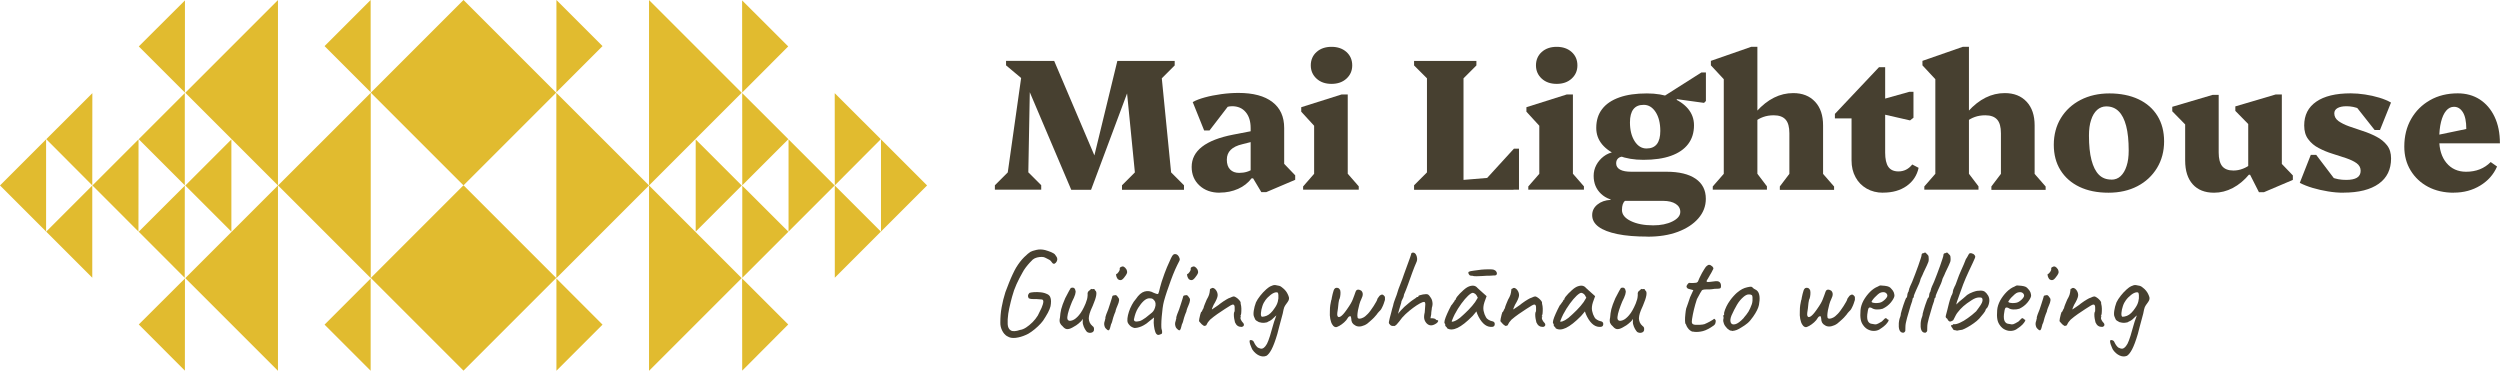 <?xml version="1.0" encoding="UTF-8"?>
<svg id="Layer_1" data-name="Layer 1" xmlns="http://www.w3.org/2000/svg" viewBox="0 0 306.42 45.45">
  <defs>
    <style>
      .cls-1 {
        fill: #e1bb2f;
      }

      .cls-2 {
        fill: #474030;
      }
    </style>
  </defs>
  <g>
    <g>
      <path class="cls-2" d="M121.94,23.26v-.55l1.58-1.58,1.74-12.29.02.82-1.97-1.65v-.55h2.98l-.25,13.66,1.58,1.58v.55h-5.68ZM131.3,23.26l-6.71-15.79h4.62l5.29,12.43h-.57l3.02-12.43h2.68l-5.9,15.79h-2.43ZM137.52,23.26v-.55l1.58-1.58-1.35-13.66h6.23v.55l-1.58,1.58,1.14,11.53,1.58,1.58v.55h-7.6Z"/>
      <path class="cls-2" d="M149.49,23.62c-1.01,0-1.83-.29-2.47-.88-.64-.59-.96-1.35-.96-2.28,0-1.98,1.7-3.3,5.1-3.96l2.59-.5v1.3l-1.46.37c-.66.15-1.14.39-1.45.7-.31.31-.47.71-.47,1.2,0,.52.13.92.4,1.2.27.28.64.42,1.11.42.69,0,1.27-.18,1.76-.53v1.19h-.23c-.43.56-.98,1-1.66,1.3-.68.3-1.43.46-2.25.46ZM154.6,23.55l-1.01-1.69h-.3v-6.16c0-.82-.2-1.48-.61-1.96-.4-.48-.96-.72-1.66-.72-.41,0-.8.11-1.16.32-.36.21-.64.51-.86.89v-2.29h2.36l-3.11,4.05h-.66l-1.4-3.48c.37-.21.86-.4,1.48-.57.62-.17,1.29-.3,2.01-.4.72-.1,1.43-.15,2.12-.15,1.8,0,3.19.37,4.15,1.11.97.74,1.45,1.8,1.45,3.19v5.15l-.98-1.78,2.33,2.43v.55l-3.55,1.51h-.62Z"/>
      <path class="cls-2" d="M159.72,23.26v-.41l1.72-1.97-.37.64v-6.82l.98,1.78-2.56-2.79v-.55l4.94-1.56h.76v9.93l-.37-.64,1.72,1.97v.41h-6.82ZM163.2,10.28c-.75,0-1.36-.21-1.83-.64-.47-.43-.71-.97-.71-1.63s.24-1.22.71-1.64c.47-.42,1.08-.63,1.83-.63s1.36.21,1.83.63c.47.42.71.97.71,1.64s-.24,1.2-.71,1.63c-.47.43-1.08.64-1.83.64Z"/>
      <path class="cls-2" d="M173.32,23.26v-.55l1.58-1.58v-11.53l-1.58-1.58v-.55h7.64v.55l-1.58,1.58v13.66h-6.07ZM178.05,23.26v-1.1l7.46-.62v1.72h-7.46ZM181.94,23.26v-1.08l3.62-3.96h.62v5.03h-4.23Z"/>
      <path class="cls-2" d="M187.32,23.26v-.41l1.72-1.97-.37.64v-6.82l.98,1.78-2.56-2.79v-.55l4.94-1.56h.76v9.93l-.37-.64,1.72,1.97v.41h-6.82ZM190.8,10.28c-.75,0-1.36-.21-1.83-.64-.47-.43-.71-.97-.71-1.63s.24-1.22.71-1.64c.47-.42,1.08-.63,1.83-.63s1.36.21,1.83.63c.47.42.71.97.71,1.64s-.24,1.2-.71,1.63c-.47.43-1.08.64-1.83.64Z"/>
      <path class="cls-2" d="M201.95,29c-1.46,0-2.7-.1-3.71-.31-1.01-.21-1.77-.5-2.3-.89-.53-.39-.79-.87-.79-1.43,0-.52.21-.95.64-1.3.43-.35.97-.54,1.62-.57v-.89h1.76v1.01c-.24.2-.37.57-.37,1.12s.36,1,1.08,1.35c.72.35,1.63.53,2.75.53.93,0,1.72-.16,2.36-.48s.96-.71.96-1.17c0-.41-.19-.74-.56-.98-.37-.24-.89-.37-1.55-.37h-5.24c-.96,0-1.75-.29-2.36-.86-.61-.57-.91-1.31-.91-2.21,0-.47.11-.92.33-1.33.22-.41.52-.76.9-1.05.38-.29.81-.47,1.28-.55l1.14.57c-.27,0-.49.07-.65.22-.16.15-.24.35-.24.61,0,.34.16.59.48.77.32.18.79.26,1.4.26h4.3c1.54,0,2.73.29,3.56.86.83.57,1.25,1.39,1.25,2.46,0,.9-.31,1.7-.92,2.4-.61.7-1.45,1.25-2.52,1.65-1.07.4-2.3.59-3.71.59ZM201.42,19.59c-1.13,0-2.13-.17-3-.5-.87-.34-1.55-.8-2.04-1.38-.49-.59-.73-1.26-.73-2.03,0-.92.24-1.69.72-2.31.48-.63,1.18-1.1,2.11-1.43.92-.33,2.05-.49,3.38-.49,1.13,0,2.13.17,3,.5.87.34,1.55.8,2.04,1.38.49.59.73,1.26.73,2.03,0,.9-.24,1.67-.72,2.3-.48.63-1.18,1.11-2.11,1.44-.92.33-2.05.49-3.38.49ZM201.81,18.2c.56,0,.99-.18,1.27-.54.28-.36.42-.9.42-1.61,0-.95-.19-1.72-.57-2.31-.38-.59-.87-.89-1.46-.89s-.99.18-1.27.54c-.28.36-.42.9-.42,1.61,0,.93.19,1.7.57,2.3.38.6.87.9,1.46.9ZM202.84,12.5l5.7-3.62h.55v3.5l-.23.23-3.34-.46v.34h-2.68Z"/>
      <path class="cls-2" d="M209.93,23.26v-.41l1.72-1.97-.37.64v-12.66l.98,1.9-2.56-2.75v-.55l4.94-1.72h.76v15.77l-.34-.66,1.51,1.99v.41h-6.64ZM218.15,23.26v-.41l1.51-1.99-.34.66v-5.19c0-.76-.15-1.32-.46-1.67-.31-.35-.79-.53-1.46-.53-.47,0-.9.07-1.29.21-.39.14-.74.34-1.04.59v-1.28h.23c1.36-1.5,2.85-2.24,4.49-2.24,1.13,0,2.02.35,2.68,1.06.66.71.98,1.67.98,2.9v6.16l-.37-.64,1.72,1.97v.41h-6.64Z"/>
      <path class="cls-2" d="M230.8,23.62c-.75,0-1.42-.17-2-.5-.59-.34-1.05-.8-1.37-1.4-.33-.6-.49-1.28-.49-2.06v-6.93l.98,1.78h-3.02v-.55l5.4-5.72h.76v10.46c0,.79.13,1.38.39,1.75.26.37.67.56,1.24.56.67,0,1.24-.28,1.69-.85l.78.41c-.2.93-.69,1.67-1.46,2.22-.78.55-1.74.82-2.88.82ZM234.12,14.76l-4.51-1.03v-1.24l4.42-1.24h.5v3.18l-.41.32Z"/>
      <path class="cls-2" d="M235.86,23.26v-.41l1.72-1.97-.37.64v-12.66l.98,1.9-2.56-2.75v-.55l4.94-1.72h.76v15.77l-.34-.66,1.51,1.99v.41h-6.64ZM244.08,23.26v-.41l1.51-1.99-.34.66v-5.19c0-.76-.15-1.32-.46-1.67-.31-.35-.79-.53-1.46-.53-.47,0-.9.07-1.29.21-.39.14-.74.34-1.04.59v-1.28h.23c1.36-1.5,2.85-2.24,4.49-2.24,1.13,0,2.02.35,2.68,1.06.66.71.98,1.67.98,2.9v6.16l-.37-.64,1.72,1.97v.41h-6.64Z"/>
      <path class="cls-2" d="M258.43,23.62c-1.37,0-2.56-.24-3.56-.72-1-.48-1.77-1.16-2.32-2.04-.55-.88-.82-1.92-.82-3.12s.29-2.33.87-3.27c.58-.95,1.39-1.69,2.41-2.22,1.03-.53,2.21-.8,3.54-.8s2.56.24,3.57.72,1.78,1.16,2.32,2.04c.54.88.81,1.92.81,3.12s-.29,2.31-.87,3.26c-.58.95-1.38,1.7-2.4,2.23-1.02.53-2.2.8-3.55.8ZM258.79,22.02c.44,0,.82-.14,1.13-.43.31-.29.56-.7.73-1.24.18-.53.26-1.17.26-1.9,0-1.2-.1-2.21-.31-3.01-.21-.8-.51-1.4-.92-1.8-.4-.4-.91-.6-1.52-.6-.43,0-.8.15-1.12.43-.32.29-.57.7-.74,1.24-.18.53-.26,1.17-.26,1.9,0,1.21.1,2.21.31,3.01.21.8.51,1.4.91,1.8.4.4.91.59,1.52.59Z"/>
      <path class="cls-2" d="M271.38,23.62c-1.13,0-2-.34-2.62-1.03-.62-.69-.93-1.66-.93-2.93v-5.63l.98,2.22-2.56-2.61v-.55l4.94-1.46h.75v7.07c0,.76.15,1.32.43,1.67.29.35.75.53,1.37.53.4,0,.78-.07,1.16-.22.37-.14.71-.34,1-.58v1.28h-.23c-.6.72-1.26,1.27-2,1.66-.74.39-1.51.58-2.3.58ZM276.87,23.55l-1.08-2.13h-.23v-7.44l.98,2.22-2.56-2.61v-.55l4.94-1.46h.76v9.27l-.98-1.78,2.33,2.43v.55l-3.55,1.51h-.62Z"/>
      <path class="cls-2" d="M287.24,23.62c-.61,0-1.24-.05-1.9-.16-.66-.11-1.29-.25-1.89-.43-.6-.18-1.13-.39-1.57-.62l1.35-3.43h.66l3.11,4.1h-2.36v-2.29c.21.38.58.69,1.11.92s1.13.34,1.82.34c.58,0,1.02-.09,1.32-.27s.45-.47.45-.85-.17-.69-.5-.93-.77-.44-1.29-.62c-.53-.18-1.08-.35-1.67-.54-.59-.18-1.14-.41-1.67-.69-.53-.27-.96-.63-1.29-1.08-.34-.44-.5-1.01-.5-1.69,0-1.27.49-2.24,1.48-2.92.98-.68,2.39-1.02,4.22-1.02.56,0,1.15.05,1.75.14.6.09,1.19.22,1.75.39.56.17,1.04.37,1.44.6l-1.35,3.36h-.66l-3.11-3.94h2.36v2.29c-.21-.4-.58-.71-1.09-.93-.51-.22-1.05-.33-1.61-.33-.47,0-.84.08-1.1.23-.26.15-.39.37-.39.64,0,.38.17.69.5.94.34.24.77.46,1.3.65.53.19,1.09.38,1.68.57.59.19,1.15.42,1.68.7.53.27.97.63,1.3,1.05.34.43.5.97.5,1.62,0,1.34-.5,2.38-1.51,3.1s-2.45,1.09-4.33,1.09Z"/>
      <path class="cls-2" d="M300.76,23.62c-1.19,0-2.24-.24-3.15-.72-.91-.48-1.62-1.15-2.14-2-.52-.85-.78-1.83-.78-2.93,0-1.28.28-2.41.84-3.39.56-.98,1.33-1.74,2.31-2.3.98-.56,2.12-.84,3.4-.84,1.02,0,1.92.25,2.69.74.77.5,1.38,1.2,1.82,2.12.44.92.66,2.01.66,3.27h-8.74v-.8l4.62-.96c0-.92-.14-1.6-.42-2.05-.28-.45-.64-.67-1.09-.67-.37,0-.69.16-.96.48-.27.32-.48.78-.63,1.38-.15.6-.22,1.32-.22,2.14,0,1.21.3,2.17.89,2.88s1.4,1.08,2.4,1.08c1.24,0,2.24-.4,3.02-1.19l.78.55c-.43.98-1.11,1.75-2.06,2.33-.95.58-2.03.87-3.25.87Z"/>
    </g>
    <g>
      <path class="cls-2" d="M123.45,41.22c-.27-.17-.48-.41-.63-.73-.15-.31-.22-.63-.21-.95,0-.62.04-1.25.16-1.88.11-.63.27-1.25.46-1.85.13-.36.27-.73.43-1.12.15-.38.31-.75.47-1.09.16-.34.3-.61.42-.81.31-.51.64-.93.98-1.27.34-.33.6-.55.77-.65.14-.08.38-.16.73-.24.34-.08.7-.07,1.07.02.26.07.5.16.73.25.23.1.37.19.44.25.08.12.15.22.22.31.06.08.1.19.1.31,0,.08-.02.18-.08.29s-.14.2-.24.25c-.09.05-.19.02-.28-.07-.13-.2-.26-.34-.4-.41-.14-.07-.29-.15-.45-.23-.11-.07-.26-.11-.45-.11-.19,0-.38.02-.58.07-.2.05-.37.13-.52.25-.1.09-.23.22-.39.4-.16.17-.32.37-.48.58s-.29.41-.39.61c-.27.47-.51.94-.73,1.42s-.4.99-.55,1.55c-.04.14-.09.34-.16.61-.06.27-.13.54-.19.81-.06.27-.1.49-.12.66-.07.49-.09.92-.07,1.29.02.37.15.62.38.76.23.14.61.12,1.14-.06.23-.03.48-.13.74-.3.26-.17.52-.38.78-.64.25-.25.47-.53.65-.82.17-.32.32-.63.46-.94.13-.31.21-.56.22-.76,0-.2-.08-.29-.28-.28-.37-.04-.67-.05-.9-.04s-.43-.02-.61-.1c-.07-.11-.1-.22-.09-.33s.07-.22.18-.33c.11-.04.3-.07.55-.09.26-.02.54-.01.84.02s.56.11.79.22c.17.08.29.2.36.35.07.16.1.33.1.53s-.02.4-.06.61c-.05.22-.16.48-.32.79-.17.3-.36.63-.59.97-.15.21-.36.44-.62.69-.26.25-.53.47-.81.67s-.51.33-.7.4c-.4.18-.81.3-1.23.35-.42.05-.76-.01-1.03-.2Z"/>
      <path class="cls-2" d="M133.27,40.73c-.1-.1-.2-.24-.3-.41s-.18-.38-.24-.61c-.02-.08-.03-.19-.02-.33,0-.14,0-.24,0-.3-.03.07-.08.14-.14.22s-.13.14-.19.19c-.04.04-.13.12-.27.23-.14.12-.28.21-.42.28-.33.21-.6.33-.82.34-.21.02-.42-.09-.61-.33-.16-.13-.27-.27-.34-.43-.06-.16-.07-.38,0-.66.02-.35.07-.69.15-1.03.08-.33.25-.78.49-1.34.21-.41.37-.71.48-.91.11-.19.18-.31.21-.35.15-.05.27-.05.37,0,.1.06.16.15.18.29.06.1.05.27-.02.51-.07.24-.2.53-.38.88-.14.34-.27.68-.38,1.02-.11.34-.18.63-.2.87-.02.24.04.39.18.43.09.05.25.04.47-.04.23-.08.48-.28.76-.6.28-.32.56-.8.83-1.45.08-.2.14-.38.18-.53.04-.15.06-.33.07-.52-.02-.12-.01-.23.02-.32.03-.09.11-.18.23-.25.04-.05.09-.1.16-.14.07-.05.11-.04.13,0l.24-.02s.07.01.08.07c.01.06.05.1.1.14.11.09.14.28.09.58-.05.3-.19.72-.42,1.26-.19.41-.32.72-.38.93s-.1.41-.11.61c0,.18.04.35.11.51s.18.3.33.43c.11.07.17.15.19.24.01.09.02.19,0,.31-.02.09-.08.16-.17.22-.1.05-.2.08-.32.08s-.23-.04-.33-.1Z"/>
      <path class="cls-2" d="M135.55,40.28c-.08-.08-.14-.18-.17-.3-.04-.12-.05-.24-.04-.36.01-.12.04-.22.08-.3,0-.08.01-.14.04-.19s.03-.09.02-.13c0-.04,0-.11.03-.21.03-.1.06-.19.09-.28.07-.16.14-.35.23-.58.08-.22.15-.45.22-.67.07-.22.13-.41.18-.57.05-.16.08-.26.09-.3,0-.12.08-.18.24-.19.12-.04.21-.04.27,0,.06.04.14.13.24.29.08.08.11.2.09.36-.02.16-.08.36-.19.6-.04.08-.09.19-.14.34-.06.15-.09.28-.11.4-.04.08-.09.19-.14.34-.06.14-.1.28-.14.41-.02.05-.04.12-.06.22-.02.1-.05.19-.08.3-.03.1-.07.2-.12.28-.09.41-.17.65-.25.72-.07.07-.2.01-.37-.18ZM137,34.2s-.09-.12-.13-.22-.06-.18-.07-.27c-.01-.08,0-.13.03-.13.08,0,.17-.09.28-.25.11-.16.16-.3.13-.42,0-.04.01-.08.04-.11s.06-.06.11-.07c.12-.08.24-.09.35-.04.11.06.22.16.32.32.09.19.11.35.07.47s-.15.3-.33.52c-.15.2-.29.31-.41.33-.13.02-.26-.02-.4-.13Z"/>
      <path class="cls-2" d="M142.12,41.04c-.13.03-.24.01-.32-.05s-.15-.16-.19-.28c-.08-.23-.14-.48-.17-.76-.04-.27-.04-.52-.02-.73l.03-.31-.58.46c-.34.3-.67.51-.98.64-.32.13-.59.19-.83.19-.11-.02-.22-.06-.33-.12-.11-.06-.21-.13-.29-.23-.08-.09-.15-.18-.2-.28-.06-.14-.08-.33-.05-.57.03-.24.08-.5.18-.79.09-.28.21-.56.36-.84.14-.27.31-.52.5-.73.33-.5.68-.8,1.06-.91.38-.11.75-.05,1.12.16.26.11.42.16.49.15.06,0,.12-.12.17-.34.04-.16.08-.32.12-.49.04-.17.11-.39.19-.67.25-.76.47-1.35.65-1.78s.35-.8.5-1.12c.11-.23.2-.37.28-.43.08-.05.15-.08.23-.07.11,0,.21.04.3.12.09.08.16.19.21.33.04.09.06.17.05.23,0,.07-.04.15-.1.26-.13.24-.28.56-.46.95-.17.39-.35.83-.52,1.3-.17.47-.34.93-.49,1.39s-.28.86-.37,1.21c-.06.22-.11.5-.16.84-.04.34-.08.69-.11,1.04-.03.35-.05.67-.05.94,0,.28,0,.45.02.53.06.2.09.35.08.45,0,.1-.03.17-.08.2s-.13.06-.24.07ZM139.58,39.38c.14-.03.28-.08.41-.16.13-.08.28-.17.43-.28.3-.23.56-.44.78-.63.22-.19.36-.48.43-.87.02-.19,0-.34-.05-.46-.06-.11-.14-.22-.26-.32-.12-.08-.28-.11-.49-.1-.2.02-.42.12-.64.32-.24.22-.47.51-.7.88-.23.37-.39.82-.5,1.36-.02.1.01.18.09.24s.24.07.49.01Z"/>
      <path class="cls-2" d="M144.24,40.28c-.08-.08-.14-.18-.17-.3-.04-.12-.05-.24-.04-.36.01-.12.04-.22.08-.3,0-.08.01-.14.04-.19s.03-.09.02-.13c0-.04,0-.11.03-.21.03-.1.06-.19.09-.28.07-.16.14-.35.23-.58.08-.22.15-.45.22-.67.07-.22.13-.41.18-.57.05-.16.08-.26.09-.3,0-.12.08-.18.24-.19.12-.04.21-.04.27,0,.06.04.14.13.24.29.08.08.11.2.09.36-.02.16-.08.36-.19.6-.04.08-.09.19-.14.34-.06.15-.09.28-.11.4-.04.08-.09.19-.14.34-.06.14-.1.28-.14.41-.02.05-.04.12-.06.22-.02.1-.05.19-.08.3-.03.1-.07.2-.12.28-.09.41-.17.65-.25.72-.07.07-.2.01-.37-.18ZM145.7,34.2s-.09-.12-.13-.22-.06-.18-.07-.27c-.01-.08,0-.13.03-.13.08,0,.17-.09.28-.25.11-.16.16-.3.13-.42,0-.04.01-.08.04-.11s.06-.06.11-.07c.12-.08.24-.09.35-.04.11.06.22.16.32.32.09.19.11.35.07.47s-.15.3-.33.52c-.15.2-.29.31-.41.33-.13.02-.26-.02-.4-.13Z"/>
      <path class="cls-2" d="M152.19,40.07c-.2,0-.36-.04-.49-.13-.13-.08-.24-.23-.33-.43-.04-.14-.07-.3-.1-.47-.03-.17-.04-.34-.04-.49s.02-.26.05-.31c.04-.04.06-.11.05-.22,0-.1,0-.22,0-.34,0-.2-.06-.31-.14-.34s-.21,0-.37.1c-.18.11-.42.26-.7.44-.29.19-.59.39-.91.61s-.61.45-.89.69c-.22.24-.35.42-.4.55-.04.13-.11.19-.19.19-.08.04-.15.04-.2,0-.06-.03-.13-.09-.23-.17-.07-.08-.14-.16-.21-.23-.07-.07-.11-.13-.13-.17,0-.05.01-.15.04-.31.03-.16.07-.32.11-.48.05-.16.08-.26.1-.31.05,0,.09-.05.13-.15s.09-.21.17-.33c.02-.12.07-.28.16-.49.08-.2.16-.39.23-.55.14-.24.24-.44.29-.6.05-.16.09-.36.11-.6-.01-.04,0-.08.03-.11.03-.03.06-.05.11-.05.08-.08.17-.1.28-.07.11.04.21.11.3.23.18.24.25.49.22.74-.04.25-.2.62-.49,1.09-.07.16-.12.28-.16.37s-.05.15-.05.2c.21-.14.38-.26.52-.35s.24-.17.32-.22c.05-.05.16-.14.35-.27.18-.13.37-.26.58-.38.2-.12.36-.2.46-.22.08-.04.16-.08.25-.11s.16-.05.19-.05c.08,0,.18.04.31.13.13.08.24.18.35.3.11.12.17.21.19.29,0,.04,0,.08,0,.12s.01.08.02.12c.04.13.06.3.07.52,0,.22,0,.42-.02.6-.02.18-.06.28-.11.31,0,.05.04.07.08.07v.07c-.05,0-.07.04-.06.13,0,.08.04.18.1.28.05.1.11.18.17.24.12.12.17.23.15.34-.02.11-.11.18-.27.22Z"/>
      <path class="cls-2" d="M155.2,43.62c-.28.11-.57.09-.88-.05-.3-.14-.57-.37-.79-.68-.04-.06-.09-.15-.14-.28s-.11-.25-.15-.38c-.04-.13-.07-.24-.08-.34,0-.1,0-.16.03-.18.03-.03.08-.04.15-.03.07,0,.14.04.2.07s.11.09.13.15c.03.07.08.16.14.27s.14.21.22.3c.08.09.14.14.18.15.19.09.33.13.42.12.09-.01.17-.04.24-.09.17-.13.31-.3.42-.51.11-.21.23-.53.37-.97.11-.37.22-.76.34-1.18.11-.41.22-.74.31-.97.03-.12.07-.22.11-.31.05-.08.09-.15.13-.19h.09c-.22.14-.41.3-.58.48-.17.18-.38.33-.64.43-.06.07-.21.11-.44.13s-.46-.01-.68-.08c-.14-.08-.24-.14-.31-.18-.06-.04-.11-.09-.15-.16-.04-.07-.08-.18-.14-.33-.07-.15-.08-.39-.03-.73.05-.34.14-.68.27-1.02.12-.25.29-.52.52-.81.23-.29.47-.55.74-.79.26-.23.49-.38.7-.44.08-.04.17-.07.26-.08.09-.01.23,0,.41.05.17.02.3.06.39.11.09.05.23.17.43.34.13.13.24.26.32.39.08.13.15.27.2.4.07.15.1.29.08.41s-.07.25-.17.38c-.09.13-.18.26-.28.39-.1.13-.17.31-.22.54-.05.3-.13.64-.24,1.01-.11.37-.2.72-.28,1.04l-.24.93c-.25.85-.49,1.48-.71,1.9-.22.41-.44.68-.64.79ZM154.66,38.83c.2-.01.39-.05.57-.12.18-.07.35-.19.52-.35s.34-.38.51-.64c.17-.24.29-.49.36-.76.07-.26.09-.52.07-.77,0-.16-.04-.26-.07-.31-.04-.05-.13-.06-.25-.05-.19.03-.4.13-.63.31-.23.18-.45.39-.64.65-.15.2-.28.44-.37.72-.1.3-.16.58-.18.85s.02.42.12.46Z"/>
      <path class="cls-2" d="M163.73,40.09c-.15,0-.29-.09-.41-.28-.13-.18-.21-.42-.27-.72-.06-.29-.07-.6-.05-.92,0-.32.02-.58.05-.77s.07-.39.11-.58c.03-.06.05-.11.05-.15s.01-.11.03-.19.05-.24.1-.45c.04-.17.08-.31.12-.42.04-.11.08-.18.12-.22.05-.06.11-.1.19-.11s.16,0,.24.02c.08.03.14.08.19.17.06.05.09.16.1.34,0,.18,0,.35-.04.54-.03.18-.08.32-.13.4-.02.05-.04.18-.07.39-.02.21-.05.43-.07.66-.03.23-.05.41-.08.55-.03.18-.01.32.05.43.07.11.19.11.37,0,.18-.11.43-.38.74-.83.21-.3.37-.54.48-.73.11-.19.2-.37.26-.53.06-.16.13-.34.2-.53.05-.16.1-.29.14-.4.04-.11.09-.17.13-.2.07-.05.15-.07.25-.06.09.01.2.06.32.13.12.12.18.26.18.43s-.06.37-.18.61c-.08.16-.16.36-.23.61-.07.25-.13.5-.18.76-.04.25-.07.46-.07.62,0,.2.03.32.08.35s.12.05.2.05c.12,0,.26-.05.43-.13s.36-.24.57-.46c.09-.09.2-.22.33-.4s.26-.36.38-.55c.12-.19.23-.37.31-.52s.13-.24.13-.28c0-.06.04-.14.13-.25.06-.08.11-.14.14-.19s.1-.09.2-.14c.08-.04.15-.05.21-.02.06.02.12.08.19.16.05.04.08.1.08.18,0,.08,0,.18,0,.3-.03.11-.08.25-.14.43s-.13.34-.21.49c-.07.16-.14.26-.19.32-.04.04-.11.11-.21.22-.1.1-.19.22-.27.34-.25.3-.43.49-.54.58-.11.09-.2.17-.28.25-.21.21-.43.37-.66.47-.23.1-.45.16-.65.16s-.38-.05-.52-.15c-.31-.16-.46-.43-.46-.81,0-.08-.03-.18-.08-.31-.04,0-.09.01-.16.03-.06.02-.13.09-.2.21-.09.17-.23.34-.43.52-.19.17-.39.32-.59.43s-.36.17-.48.17Z"/>
      <path class="cls-2" d="M170.86,39.95c-.07.01-.14,0-.22,0-.08-.01-.15-.05-.22-.1-.08-.08-.13-.14-.16-.19-.03-.04-.04-.12-.02-.22.01-.1.05-.25.1-.46.05-.16.11-.38.18-.67s.14-.57.23-.85c.03-.16.07-.32.13-.49.05-.17.11-.33.17-.47.06-.14.1-.26.13-.34.08-.28.16-.52.23-.73.08-.21.17-.45.28-.73.11-.27.25-.64.4-1.1.22-.6.39-1.06.5-1.37.11-.31.2-.54.25-.69.05-.14.09-.26.11-.34,0-.08.02-.14.07-.18s.1-.06.17-.06c.14,0,.25.07.34.2s.14.29.16.48c.02.18-.01.36-.09.52-.16.36-.33.79-.51,1.28-.18.49-.35.98-.52,1.45-.17.47-.33.88-.48,1.21,0,.04-.01.11-.04.21s-.06.19-.11.27-.09.19-.16.33c0,.04-.01.12-.04.22-.03.11-.07.25-.12.4-.04.12-.09.28-.14.46-.06.19-.09.35-.11.48.05-.09.16-.23.31-.4.16-.18.31-.33.45-.46.16-.14.34-.29.54-.46s.36-.29.48-.37c.12-.08.27-.18.46-.31,0-.04.02-.06.05-.07.04,0,.07,0,.11,0s.06,0,.07-.01c0-.01,0-.04,0-.07,0-.05.06-.1.17-.13s.25-.07.4-.1c.15-.02.28-.04.38-.04.12,0,.22.02.28.07.07.05.16.16.27.33.12.16.2.35.23.58.04.22.01.46-.07.7,0,.08-.01.19-.04.34-.02.14-.04.3-.04.46l-.09.48h.24c.08,0,.19.02.33.07.04.04.08.08.12.11.04.04.08.05.12.05.12,0,.16.05.13.14-.03.1-.11.18-.22.26-.24.16-.46.24-.65.24s-.37-.08-.53-.24c-.16-.17-.26-.36-.3-.57-.04-.21-.02-.47.06-.79.04-.44.06-.76.07-.97,0-.2-.05-.31-.16-.31-.1,0-.28.07-.52.2s-.53.32-.84.55c-.31.23-.61.48-.91.76-.3.28-.55.57-.75.87-.12.15-.23.28-.34.4-.11.11-.22.18-.33.19Z"/>
      <path class="cls-2" d="M177.38,40.22c-.04-.08-.09-.14-.15-.19-.06-.05-.09-.09-.09-.13s0-.08,0-.13c0-.05-.03-.09-.07-.13-.05-.06-.04-.2.01-.41.06-.21.16-.48.3-.79.14-.31.3-.65.49-1,.08-.08.16-.18.24-.31.08-.13.14-.21.18-.25,0-.04.01-.08.04-.11.03-.03.06-.05.11-.05v-.09s.05-.13.14-.25c.09-.12.21-.25.35-.4.14-.14.28-.28.44-.42.15-.13.27-.23.37-.29.21-.14.43-.22.65-.25.22-.03.42.02.58.15.03.03.08.08.15.15.07.07.15.15.25.23.09.08.19.17.29.26l.55.49-.27.75c-.13.4-.16.75-.1,1.05s.16.56.29.78c.05.11.15.22.31.31s.3.16.44.18c.08.01.15.04.22.09.07.05.11.13.11.24,0,.1-.02.18-.06.24-.04.06-.11.1-.21.12-.33.04-.64-.04-.92-.24s-.55-.53-.79-.99c-.04-.06-.09-.17-.16-.34-.07-.17-.1-.27-.11-.32-.04.05-.11.14-.23.28-.11.13-.19.23-.25.29-.71.72-1.32,1.2-1.84,1.45-.51.24-.94.26-1.28.04ZM178.24,39.37c.21-.07.45-.21.7-.41.34-.29.68-.61,1.03-.96.34-.35.62-.67.83-.97l.33-.54c-.1-.23-.21-.39-.32-.47-.12-.08-.21-.13-.29-.13-.13,0-.32.12-.58.36-.25.24-.53.56-.82.96-.29.4-.57.84-.82,1.32-.1.2-.23.48-.37.85,0,.07.11.07.32,0ZM180.95,33.85c-.06,0-.13,0-.22,0-.08,0-.17-.02-.26-.05-.15,0-.25-.01-.3-.04s-.09-.07-.13-.14c-.09-.15-.09-.25-.01-.31.08-.05.29-.1.63-.14.34-.05.64-.09.91-.12.27-.03.59-.04.97-.04.23,0,.39.01.48.03.09.02.19.07.3.15.13.15.18.29.14.41-.04.13-.16.18-.38.16-.07.01-.19.02-.37.03-.17.01-.35.01-.53.01-.09,0-.25.01-.49.03-.23.02-.48.03-.74.03Z"/>
      <path class="cls-2" d="M189.13,40.07c-.2,0-.36-.04-.49-.13-.13-.08-.24-.23-.33-.43-.04-.14-.07-.3-.1-.47-.03-.17-.04-.34-.04-.49s.02-.26.05-.31c.04-.04.06-.11.05-.22,0-.1,0-.22,0-.34,0-.2-.06-.31-.14-.34s-.21,0-.37.1c-.18.11-.42.26-.7.44-.29.19-.59.39-.91.61s-.61.45-.89.69c-.22.24-.35.42-.4.55-.04.13-.11.19-.19.19-.08.04-.15.04-.2,0-.06-.03-.13-.09-.23-.17-.07-.08-.14-.16-.21-.23-.07-.07-.11-.13-.13-.17,0-.05.01-.15.04-.31.03-.16.07-.32.11-.48.05-.16.08-.26.1-.31.05,0,.09-.05.13-.15s.09-.21.17-.33c.02-.12.07-.28.16-.49.08-.2.16-.39.23-.55.14-.24.24-.44.29-.6.05-.16.09-.36.11-.6-.01-.04,0-.08.03-.11.03-.03.06-.05.11-.05.08-.08.17-.1.28-.07.11.04.21.11.3.23.18.24.25.49.22.74-.04.25-.2.62-.49,1.09-.07.16-.12.28-.16.37s-.05.15-.05.2c.21-.14.38-.26.52-.35s.24-.17.32-.22c.05-.05.16-.14.35-.27.18-.13.37-.26.58-.38.2-.12.36-.2.46-.22.08-.04.16-.08.25-.11s.16-.05.19-.05c.08,0,.18.04.31.13.13.08.24.18.35.3.11.12.17.21.19.29,0,.04,0,.08,0,.12s.01.08.02.12c.04.13.06.3.07.52,0,.22,0,.42-.02.6-.02.18-.06.28-.11.31,0,.05.04.07.08.07v.07c-.05,0-.07.04-.06.13,0,.08.04.18.1.28.05.1.11.18.17.24.12.12.17.23.15.34-.02.11-.11.18-.27.22Z"/>
      <path class="cls-2" d="M190.68,40.22c-.04-.08-.09-.14-.15-.19-.06-.05-.09-.09-.09-.13s0-.08,0-.13c0-.05-.03-.09-.07-.13-.05-.06-.04-.2.01-.41.06-.21.16-.48.3-.79.14-.31.3-.65.49-1,.08-.08.16-.18.24-.31.08-.13.14-.21.18-.25,0-.04.01-.08.04-.11.03-.03.06-.05.11-.05v-.09s.05-.13.14-.25c.09-.12.21-.25.35-.4.14-.14.28-.28.44-.42.15-.13.27-.23.37-.29.21-.14.43-.22.65-.25.22-.03.42.02.58.15.03.03.08.08.15.15.07.07.15.15.25.23.09.08.19.17.29.26l.55.49-.27.75c-.13.4-.16.75-.1,1.05s.16.56.29.78c.05.11.15.22.31.31s.3.16.44.18c.08.01.15.04.22.09.07.05.11.13.11.24,0,.1-.02.18-.06.24-.04.06-.11.1-.21.12-.33.04-.64-.04-.92-.24s-.55-.53-.79-.99c-.04-.06-.09-.17-.16-.34-.07-.17-.1-.27-.11-.32-.04.05-.11.14-.23.28-.11.13-.19.23-.25.29-.71.72-1.32,1.2-1.84,1.45-.51.24-.94.26-1.28.04ZM191.54,39.37c.21-.07.45-.21.7-.41.34-.29.68-.61,1.03-.96.34-.35.62-.67.83-.97l.33-.54c-.1-.23-.21-.39-.32-.47-.12-.08-.21-.13-.29-.13-.13,0-.32.12-.58.36-.25.24-.53.56-.82.96-.29.4-.57.84-.82,1.32-.1.2-.23.48-.37.85,0,.07.11.07.32,0Z"/>
      <path class="cls-2" d="M200.7,40.73c-.1-.1-.2-.24-.3-.41s-.18-.38-.24-.61c-.02-.08-.03-.19-.02-.33,0-.14,0-.24,0-.3-.03.07-.08.14-.14.22s-.13.14-.19.19c-.04.04-.13.12-.27.23-.14.12-.28.21-.42.28-.33.21-.6.33-.82.34-.21.02-.42-.09-.61-.33-.16-.13-.27-.27-.34-.43-.06-.16-.07-.38,0-.66.02-.35.07-.69.15-1.03.08-.33.25-.78.49-1.34.21-.41.37-.71.48-.91.11-.19.18-.31.21-.35.15-.05.27-.05.37,0,.1.06.16.15.18.29.06.1.05.27-.02.51-.07.24-.2.53-.38.88-.14.34-.27.68-.38,1.02-.11.34-.18.63-.2.87-.02.24.04.39.18.43.09.05.25.04.47-.04.23-.08.48-.28.76-.6.28-.32.56-.8.83-1.45.08-.2.14-.38.18-.53.04-.15.06-.33.07-.52-.02-.12-.01-.23.02-.32.03-.09.11-.18.23-.25.04-.05.09-.1.16-.14.07-.05.11-.04.13,0l.24-.02s.07.01.08.07c.01.06.05.1.1.14.11.09.14.28.09.58-.05.3-.19.72-.42,1.26-.19.41-.32.72-.38.93s-.1.41-.11.61c0,.18.04.35.11.51s.18.3.33.43c.11.07.17.15.19.24.01.09.02.19,0,.31-.02.09-.08.16-.17.22-.1.05-.2.08-.32.08s-.23-.04-.33-.1Z"/>
      <path class="cls-2" d="M207.48,40.66c-.11-.02-.22-.08-.34-.17-.12-.09-.22-.2-.3-.33-.09-.12-.14-.24-.17-.34,0-.02-.02-.06-.07-.12-.04-.03-.06-.16-.07-.4,0-.23,0-.5.04-.79.03-.29.06-.52.1-.69.05-.16.13-.38.23-.65.1-.27.18-.52.25-.74l.4-.87-.6-.16c-.07-.02-.13-.06-.17-.12s-.07-.11-.07-.15c0-.08.04-.18.13-.29.09-.11.15-.17.19-.17.05.01.14.02.28.02s.27,0,.4-.02c.13,0,.21-.02.24-.03.04-.02.08-.05.12-.08.04-.04.07-.09.09-.16.05-.11.09-.21.13-.31.04-.09.09-.2.16-.32.07-.13.13-.24.17-.33.05-.09.12-.21.22-.37.05-.07.11-.16.16-.25s.13-.18.23-.25c.09-.08.18-.12.28-.11.09,0,.22.07.37.2.08.1.13.17.13.22s-.03.14-.12.28c-.08.17-.17.34-.28.51-.1.17-.2.34-.29.51-.16.22-.19.34-.09.37.1.03.38.01.84-.06.29-.05.5-.04.63.04s.2.2.23.37c.03.24,0,.38-.08.43s-.31.07-.69.07c-.24.04-.44.06-.61.07-.17,0-.3,0-.37,0-.13.01-.21.01-.25.01s-.1.01-.18.03-.14.05-.17.1-.07.11-.11.19c-.04.04-.1.14-.18.31-.08.17-.18.35-.3.55-.14.42-.26.84-.36,1.25s-.18.82-.24,1.21c-.04.25-.04.42.02.52.05.1.18.15.39.17.11.01.29,0,.53,0,.24-.01.44-.04.58-.08.11-.05.23-.1.35-.16.12-.05.23-.11.33-.17.09-.05.23-.13.4-.24.05-.08.11-.1.16-.07.06.03.11.11.15.22,0,.12-.03.25-.07.37-.05.13-.24.28-.55.46-.45.28-.86.45-1.24.5-.37.06-.69.06-.95,0Z"/>
      <path class="cls-2" d="M212.29,40.54c-.13,0-.23-.02-.31-.07-.08-.05-.17-.12-.28-.21-.19-.2-.33-.39-.4-.58s-.11-.36-.08-.53c.03-.08.04-.19.03-.34-.05-.05-.07-.08-.05-.1s.04-.04.06-.08c.06,0,.08-.05.06-.17-.02-.08.02-.25.12-.52s.23-.52.37-.76c.06-.1.15-.23.27-.4.12-.16.25-.33.4-.49.15-.16.28-.3.4-.4.25-.21.47-.36.66-.46.19-.1.39-.17.61-.22s.37-.07.46-.07.2.08.35.24c.23.1.4.22.5.36.1.14.17.34.2.61.03.3,0,.64-.07,1.03-.08.38-.31.86-.71,1.43-.25.36-.48.63-.69.8-.21.18-.46.35-.75.52-.21.14-.4.24-.57.31-.17.07-.37.11-.6.13ZM213.73,38.95c.24-.27.43-.52.58-.76.14-.24.28-.54.41-.91.04-.11.06-.25.08-.41,0-.17,0-.32,0-.46-.01-.14-.05-.23-.11-.25-.12-.07-.26-.09-.43-.07-.17.03-.35.12-.55.29-.31.26-.58.58-.81.97-.23.39-.45.82-.67,1.31-.15.36-.18.65-.1.86.08.22.27.29.55.22.28-.06.64-.33,1.07-.79Z"/>
      <path class="cls-2" d="M221.33,40.09c-.15,0-.29-.09-.41-.28-.13-.18-.21-.42-.27-.72-.06-.29-.07-.6-.05-.92,0-.32.02-.58.05-.77s.07-.39.11-.58c.03-.06.05-.11.05-.15s.01-.11.03-.19.05-.24.1-.45c.04-.17.08-.31.12-.42.04-.11.08-.18.12-.22.05-.06.11-.1.19-.11s.16,0,.24.02c.08.03.14.08.19.17.06.05.09.16.1.34,0,.18,0,.35-.04.54-.03.18-.08.32-.13.4-.02.05-.04.18-.07.39-.02.21-.05.43-.07.66-.03.23-.05.41-.08.55-.03.18-.01.32.05.43.07.11.19.11.37,0,.18-.11.43-.38.74-.83.21-.3.37-.54.48-.73.11-.19.2-.37.26-.53.06-.16.13-.34.2-.53.05-.16.1-.29.14-.4.04-.11.09-.17.13-.2.07-.05.15-.07.25-.06.09.01.2.06.32.13.12.12.18.26.18.43s-.06.37-.18.61c-.08.16-.16.36-.23.61-.07.25-.13.5-.18.76-.04.25-.07.46-.07.62,0,.2.03.32.08.35s.12.05.2.05c.12,0,.26-.05.43-.13s.36-.24.57-.46c.09-.09.2-.22.33-.4s.26-.36.38-.55c.12-.19.23-.37.31-.52s.13-.24.13-.28c0-.06.04-.14.13-.25.06-.08.11-.14.14-.19s.1-.09.2-.14c.08-.04.15-.05.21-.02.06.02.12.08.19.16.05.04.08.1.08.18,0,.08,0,.18,0,.3-.03.11-.08.25-.14.43s-.13.34-.21.49c-.07.16-.14.26-.19.32-.04.04-.11.11-.21.22-.1.1-.19.22-.27.34-.25.3-.43.49-.54.58-.11.09-.2.17-.28.25-.21.21-.43.37-.66.47-.23.1-.45.16-.65.16s-.38-.05-.52-.15c-.31-.16-.46-.43-.46-.81,0-.08-.03-.18-.08-.31-.04,0-.09.01-.16.03-.06.02-.13.09-.2.21-.09.17-.23.34-.43.52-.19.17-.39.32-.59.43s-.36.17-.48.17Z"/>
      <path class="cls-2" d="M230.56,40.24c-.21.18-.45.28-.73.31s-.54-.01-.8-.13c-.26-.11-.47-.29-.64-.53-.17-.22-.28-.47-.33-.76-.05-.28-.06-.66-.02-1.12.03-.39.16-.78.37-1.18.22-.39.49-.75.8-1.06.31-.31.63-.52.94-.64.15-.1.28-.15.38-.14.11,0,.27.02.49.04.23.03.4.07.52.13.11.06.21.14.28.24.15.15.25.3.3.44.05.14.08.29.08.43-.04.22-.19.49-.44.8-.25.31-.59.57-1,.77-.22.07-.46.1-.72.09-.26,0-.47-.07-.64-.19-.19-.08-.31-.07-.37.04-.06.1-.11.36-.16.76-.04.38,0,.66.09.83.1.18.23.28.4.31.2.04.36.07.47.08s.26-.03.43-.13c.16-.1.26-.16.3-.17.04-.02.07-.04.1-.06.02-.02.09-.09.19-.19.07-.07.13-.12.16-.16.04-.04.08-.05.13-.05s.1.02.13.07c.04.05.08.08.12.1.1,0,.12.06.07.18-.06.12-.16.26-.32.43-.16.16-.35.32-.57.46ZM230.54,37.06c.11-.05.23-.12.35-.22.12-.09.22-.2.31-.31s.13-.21.13-.29c0-.14-.07-.26-.2-.35s-.32-.11-.58-.04c-.11.03-.23.1-.37.22-.14.12-.27.24-.4.38-.13.14-.23.26-.3.37-.08.11-.1.17-.08.19.03.05.11.09.25.11.14.03.3.03.47.02.18-.01.32-.04.43-.09Z"/>
      <path class="cls-2" d="M233.39,40.76c-.19.05-.34,0-.46-.12-.12-.13-.18-.33-.2-.6s0-.59.09-.96c.05-.12.09-.24.12-.35.03-.11.04-.21.04-.28.02-.1.06-.25.12-.44.06-.19.12-.4.19-.61s.14-.4.2-.56c.06-.16.11-.27.13-.31.04,0,.07-.04.1-.11.03-.07.05-.14.05-.21,0-.08.02-.17.05-.27s.07-.17.11-.21c0-.05.01-.11.04-.17.02-.06.04-.12.04-.16s.01-.08.04-.12c.02-.04.04-.08.04-.12.07-.13.16-.34.28-.62s.24-.6.37-.95c.13-.35.26-.69.38-1.03.12-.34.22-.63.29-.86.08-.23.11-.38.11-.43,0-.08.02-.14.06-.18.04-.04.1-.06.18-.06.03-.03.07-.05.11-.06.04,0,.09-.01.13-.01.08.08.16.16.24.24.08.07.13.15.14.24.01.09.02.19.02.31,0,.13-.01.24-.04.34s-.09.24-.18.43c-.09.19-.23.48-.42.88-.08.2-.16.39-.25.56s-.13.28-.13.32-.02.1-.05.18c-.04.08-.07.18-.11.3-.04.08-.1.2-.16.35-.07.16-.14.32-.22.49-.07.17-.14.33-.19.45-.05.13-.08.2-.08.22,0,.04,0,.08,0,.12,0,.04-.03.08-.07.12-.04,0-.07.06-.08.16,0,.1-.08.36-.24.79-.16.55-.31,1.05-.44,1.51-.13.46-.2.83-.2,1.11,0,.24,0,.4-.01.47-.01.07-.06.13-.13.17Z"/>
      <path class="cls-2" d="M236.07,40.76c-.19.05-.34,0-.46-.12-.12-.13-.18-.33-.2-.6s0-.59.09-.96c.05-.12.09-.24.12-.35.03-.11.04-.21.04-.28.02-.1.06-.25.12-.44.06-.19.12-.4.19-.61s.14-.4.2-.56c.06-.16.11-.27.13-.31.04,0,.07-.04.1-.11.03-.07.05-.14.05-.21,0-.08.02-.17.05-.27s.07-.17.11-.21c0-.05.01-.11.04-.17.02-.06.04-.12.04-.16s.01-.08.04-.12c.02-.04.04-.08.04-.12.07-.13.16-.34.28-.62s.24-.6.37-.95c.13-.35.26-.69.38-1.03.12-.34.22-.63.29-.86.08-.23.11-.38.11-.43,0-.08.02-.14.06-.18.04-.04.1-.06.18-.06.03-.03.07-.05.11-.06.04,0,.09-.01.13-.01.08.08.16.16.24.24.08.07.13.15.14.24.01.09.02.19.02.31,0,.13-.01.24-.04.34s-.09.24-.18.43c-.09.19-.23.48-.42.88-.08.2-.16.39-.25.56s-.13.28-.13.32-.02.1-.05.18c-.04.08-.07.18-.11.3-.04.08-.1.2-.16.35-.07.16-.14.32-.22.49-.07.17-.14.33-.19.45-.05.13-.08.2-.08.22,0,.04,0,.08,0,.12,0,.04-.03.08-.07.12-.04,0-.07.06-.08.16,0,.1-.08.36-.24.79-.16.55-.31,1.05-.44,1.51-.13.46-.2.83-.2,1.11,0,.24,0,.4-.01.47-.01.07-.06.13-.13.17Z"/>
      <path class="cls-2" d="M239.82,40.5c-.2-.02-.32-.04-.37-.07-.04-.03-.1-.11-.16-.24-.08-.09-.13-.16-.14-.21s-.02-.1,0-.13c.05,0,.09,0,.13,0,.04,0,.06-.02.07-.05,0-.03.02-.05.05-.06.03,0,.07,0,.11,0,.19.01.43-.05.73-.19.3-.13.61-.32.96-.57.35-.24.68-.52,1.01-.82.26-.34.45-.61.57-.8.12-.19.19-.35.21-.48s0-.23-.04-.32c-.04-.08-.18-.11-.43-.1-.25.01-.53.12-.84.32-.43.27-.77.52-1.03.75-.26.23-.5.49-.72.78-.08.1-.16.22-.23.36-.08.14-.16.31-.26.51,0,.04-.06.09-.17.15-.11.06-.21.09-.29.09-.04-.02-.09-.06-.16-.11-.06-.05-.11-.13-.13-.22-.07-.05-.12-.09-.15-.12-.03-.03-.05-.06-.06-.1-.01-.06,0-.15.04-.28.04-.13.09-.33.16-.61.06-.26.13-.53.2-.81.07-.28.15-.52.22-.72.07-.2.12-.31.15-.33.08-.18.12-.33.12-.45.02-.12.05-.22.1-.31s.07-.15.07-.19c.04-.03.1-.15.18-.36.08-.21.18-.48.3-.82,0-.03.04-.13.11-.29.07-.16.15-.36.25-.58s.2-.46.31-.7c.1-.24.19-.46.26-.65.12-.17.21-.33.28-.47.06-.14.13-.23.2-.26.05,0,.11,0,.19,0,.08.02.15.04.23.08.07.04.14.1.19.18.03.05.05.1.06.13,0,.04,0,.11-.05.22-.04.11-.12.28-.23.52-.12.24-.28.6-.5,1.06-.28.6-.51,1.13-.69,1.6-.18.47-.33.88-.45,1.24s-.23.67-.33.93l-.08.33.37-.36c.15-.11.31-.24.49-.4s.34-.3.48-.42c.08-.06.19-.12.32-.19.13-.06.27-.12.4-.17.13-.05.22-.08.28-.09.03-.01.1-.02.22-.05.12-.02.26-.03.43-.03.22,0,.4.05.53.15s.27.26.4.48c.11.21.16.45.13.71s-.1.51-.24.74c-.05.04-.1.09-.15.16-.05.07-.07.12-.07.16-.01.07-.1.21-.27.43s-.34.42-.51.61c-.18.19-.4.38-.66.56-.26.19-.52.35-.77.49-.25.14-.47.25-.65.31-.08.01-.19.03-.34.05-.15.03-.26.05-.35.07Z"/>
      <path class="cls-2" d="M247.31,40.24c-.21.18-.45.28-.73.31s-.54-.01-.8-.13c-.26-.11-.47-.29-.64-.53-.17-.22-.28-.47-.33-.76-.05-.28-.06-.66-.02-1.12.03-.39.16-.78.37-1.18.22-.39.49-.75.8-1.06.31-.31.63-.52.94-.64.15-.1.28-.15.38-.14.11,0,.27.02.49.04.23.03.4.07.52.13.11.06.21.14.28.24.15.15.25.3.3.44.05.14.08.29.08.43-.04.22-.19.49-.44.8-.25.31-.59.57-1,.77-.22.07-.46.1-.72.09-.26,0-.47-.07-.64-.19-.19-.08-.31-.07-.37.04-.06.1-.11.36-.16.76-.04.38,0,.66.09.83.1.18.23.28.4.31.2.04.36.07.47.08s.26-.03.43-.13c.16-.1.26-.16.3-.17.04-.02.07-.04.1-.06.02-.02.09-.09.19-.19.07-.07.13-.12.16-.16.04-.04.08-.05.13-.05s.1.02.13.07c.04.05.08.08.12.1.1,0,.12.06.07.18-.06.12-.16.26-.32.43-.16.16-.35.32-.57.46ZM247.3,37.06c.11-.05.23-.12.35-.22.12-.09.22-.2.31-.31s.13-.21.13-.29c0-.14-.07-.26-.2-.35s-.32-.11-.58-.04c-.11.03-.23.1-.37.22-.14.12-.27.24-.4.38-.13.14-.23.26-.3.37-.08.11-.1.17-.08.19.03.05.11.09.25.11.14.03.3.03.47.02.18-.01.32-.04.43-.09Z"/>
      <path class="cls-2" d="M249.71,40.28c-.08-.08-.14-.18-.17-.3-.04-.12-.05-.24-.04-.36.01-.12.04-.22.08-.3,0-.08.01-.14.04-.19s.03-.09.02-.13c0-.04,0-.11.03-.21.03-.1.06-.19.09-.28.07-.16.14-.35.23-.58.08-.22.15-.45.22-.67.07-.22.13-.41.18-.57.05-.16.08-.26.09-.3,0-.12.08-.18.24-.19.12-.04.21-.04.27,0,.06.04.14.13.24.29.08.08.11.2.09.36-.02.16-.08.36-.19.6-.04.08-.09.19-.14.34-.06.15-.09.28-.11.4-.04.08-.09.19-.14.34-.06.14-.1.28-.14.41-.02.05-.04.12-.06.22-.02.1-.05.19-.08.3-.03.1-.07.2-.12.28-.09.41-.17.65-.25.72-.07.07-.2.01-.37-.18ZM251.17,34.2s-.09-.12-.13-.22-.06-.18-.07-.27c-.01-.08,0-.13.03-.13.08,0,.17-.09.28-.25.11-.16.16-.3.13-.42,0-.04.01-.08.04-.11s.06-.06.11-.07c.12-.08.24-.09.35-.04.11.06.22.16.32.32.09.19.11.35.07.47s-.15.3-.33.52c-.15.2-.29.31-.41.33-.13.02-.26-.02-.4-.13Z"/>
      <path class="cls-2" d="M257.66,40.07c-.2,0-.36-.04-.49-.13-.13-.08-.24-.23-.33-.43-.04-.14-.07-.3-.1-.47-.03-.17-.04-.34-.04-.49s.02-.26.05-.31c.04-.04.06-.11.05-.22,0-.1,0-.22,0-.34,0-.2-.06-.31-.14-.34s-.21,0-.37.1c-.18.11-.42.26-.7.44-.29.19-.59.39-.91.61s-.61.45-.89.69c-.22.24-.35.42-.4.55-.04.13-.11.19-.19.19-.08.04-.15.04-.2,0-.06-.03-.13-.09-.23-.17-.07-.08-.14-.16-.21-.23-.07-.07-.11-.13-.13-.17,0-.05.01-.15.04-.31.03-.16.07-.32.11-.48.05-.16.08-.26.1-.31.05,0,.09-.05.13-.15s.09-.21.17-.33c.02-.12.07-.28.16-.49.08-.2.16-.39.23-.55.14-.24.24-.44.29-.6.05-.16.09-.36.11-.6-.01-.04,0-.08.03-.11.03-.03.06-.05.11-.05.08-.08.17-.1.28-.07.11.04.21.11.3.23.18.24.25.49.22.74-.04.25-.2.62-.49,1.09-.07.16-.12.28-.16.37s-.05.15-.05.2c.21-.14.38-.26.52-.35s.24-.17.32-.22c.05-.05.16-.14.35-.27.18-.13.37-.26.58-.38.2-.12.36-.2.46-.22.08-.04.16-.08.25-.11s.16-.05.19-.05c.08,0,.18.04.31.13.13.08.24.18.35.3.11.12.17.21.19.29,0,.04,0,.08,0,.12s.01.08.02.12c.04.13.06.3.07.52,0,.22,0,.42-.02.6-.02.18-.06.28-.11.31,0,.05.04.07.08.07v.07c-.05,0-.07.04-.06.13,0,.08.04.18.1.28.05.1.11.18.17.24.12.12.17.23.15.34-.02.11-.11.18-.27.22Z"/>
      <path class="cls-2" d="M260.67,43.62c-.28.11-.57.09-.88-.05-.3-.14-.57-.37-.79-.68-.04-.06-.09-.15-.14-.28s-.11-.25-.15-.38c-.04-.13-.07-.24-.08-.34,0-.1,0-.16.03-.18.03-.03.08-.04.15-.03.07,0,.14.04.2.07s.11.09.13.15c.03.07.08.16.14.27s.14.21.22.3c.08.09.14.14.18.15.19.09.33.13.42.12.09-.01.17-.04.24-.09.17-.13.31-.3.42-.51.11-.21.23-.53.37-.97.11-.37.22-.76.34-1.18.11-.41.22-.74.31-.97.03-.12.07-.22.11-.31.05-.08.09-.15.13-.19h.09c-.22.14-.41.3-.58.48-.17.18-.38.33-.64.43-.06.07-.21.11-.44.13s-.46-.01-.68-.08c-.14-.08-.24-.14-.31-.18-.06-.04-.11-.09-.15-.16-.04-.07-.08-.18-.14-.33-.07-.15-.08-.39-.03-.73.05-.34.14-.68.27-1.02.12-.25.29-.52.52-.81.23-.29.47-.55.74-.79.26-.23.49-.38.7-.44.08-.04.17-.07.26-.08.09-.01.23,0,.41.05.17.02.3.06.39.11.09.05.23.17.43.34.13.13.24.26.32.39.08.13.15.27.2.4.07.15.1.29.08.41s-.07.25-.17.38c-.09.13-.18.26-.28.39-.1.13-.17.31-.22.54-.05.3-.13.64-.24,1.01-.11.37-.2.72-.28,1.04l-.24.93c-.25.85-.49,1.48-.71,1.9-.22.41-.44.68-.64.79ZM260.13,38.83c.2-.01.39-.05.57-.12.18-.07.35-.19.52-.35s.34-.38.51-.64c.17-.24.29-.49.36-.76.07-.26.09-.52.07-.77,0-.16-.04-.26-.07-.31-.04-.05-.13-.06-.25-.05-.19.03-.4.13-.63.31-.23.18-.45.39-.64.65-.15.2-.28.44-.37.72-.1.3-.16.58-.18.85s.02.42.12.46Z"/>
    </g>
  </g>
  <g>
    <g>
      <polygon class="cls-1" points="22.66 11.34 17.01 5.69 22.67 .05 22.66 11.34"/>
      <polygon class="cls-1" points="22.66 45.43 17.01 39.77 22.67 34.13 22.66 45.43"/>
      <polygon class="cls-1" points="22.65 22.71 17 17.06 22.65 11.41 22.65 22.71"/>
      <polygon class="cls-1" points="22.64 34.05 17 28.4 22.65 22.76 22.64 34.05"/>
      <polygon class="cls-1" points="16.97 28.38 11.33 22.73 16.98 17.08 16.97 28.38"/>
      <polygon class="cls-1" points="90.97 11.34 96.61 5.69 90.96 .05 90.97 11.34"/>
      <polygon class="cls-1" points="90.97 45.43 96.61 39.77 90.96 34.13 90.97 45.43"/>
      <polygon class="cls-1" points="90.98 22.71 96.63 17.06 90.97 11.41 90.98 22.71"/>
      <polygon class="cls-1" points="90.98 34.05 96.63 28.4 90.98 22.76 90.98 34.05"/>
      <polygon class="cls-1" points="96.65 28.38 102.3 22.73 96.65 17.08 96.65 28.38"/>
    </g>
    <g>
      <polygon class="cls-1" points="11.31 22.72 5.67 17.06 11.32 11.42 11.31 22.72"/>
      <polygon class="cls-1" points="11.31 34.04 5.66 28.39 11.31 22.74 11.31 34.04"/>
      <polygon class="cls-1" points="5.65 28.38 0 22.73 5.65 17.08 5.65 28.38"/>
      <polygon class="cls-1" points="102.32 22.72 107.96 17.06 102.31 11.42 102.32 22.72"/>
      <polygon class="cls-1" points="102.32 34.04 107.97 28.39 102.32 22.74 102.32 34.04"/>
      <polygon class="cls-1" points="107.98 28.38 113.63 22.73 107.98 17.08 107.98 28.38"/>
    </g>
    <g>
      <polygon class="cls-1" points="28.36 28.39 22.71 22.74 28.36 17.09 28.36 28.39"/>
      <polygon class="cls-1" points="34.07 22.73 22.71 11.37 34.07 .01 34.07 22.73"/>
      <polygon class="cls-1" points="34.07 45.45 22.71 34.09 34.07 22.73 34.07 45.45"/>
      <polygon class="cls-1" points="85.27 28.39 90.92 22.74 85.27 17.09 85.27 28.39"/>
      <polygon class="cls-1" points="79.55 22.73 90.91 11.37 79.55 .01 79.55 22.73"/>
      <polygon class="cls-1" points="79.55 45.45 90.91 34.09 79.55 22.73 79.55 45.45"/>
    </g>
    <g>
      <polygon class="cls-1" points="45.43 11.3 39.78 5.65 45.43 0 45.43 11.3"/>
      <polygon class="cls-1" points="45.43 45.44 39.78 39.79 45.43 34.14 45.43 45.44"/>
      <polygon class="cls-1" points="45.44 34.09 34.08 22.73 45.44 11.38 45.44 34.09"/>
      <polygon class="cls-1" points="68.2 11.3 73.85 5.65 68.2 0 68.2 11.3"/>
      <polygon class="cls-1" points="68.2 45.44 73.85 39.79 68.2 34.14 68.2 45.44"/>
      <polygon class="cls-1" points="68.19 34.09 79.55 22.73 68.19 11.38 68.19 34.09"/>
      <g>
        <path class="cls-1" d="M56.81,45.43h0l-11.36-11.36,11.36-11.36h0s0,0,0,0h0s0,0,0,0l11.36,11.36-11.36,11.36h0Z"/>
        <path class="cls-1" d="M56.81,22.72h0s-11.36-11.36-11.36-11.36L56.81,0h0s0,0,0,0h0s11.36,11.36,11.36,11.36l-11.36,11.36h0Z"/>
      </g>
    </g>
  </g>
</svg>
